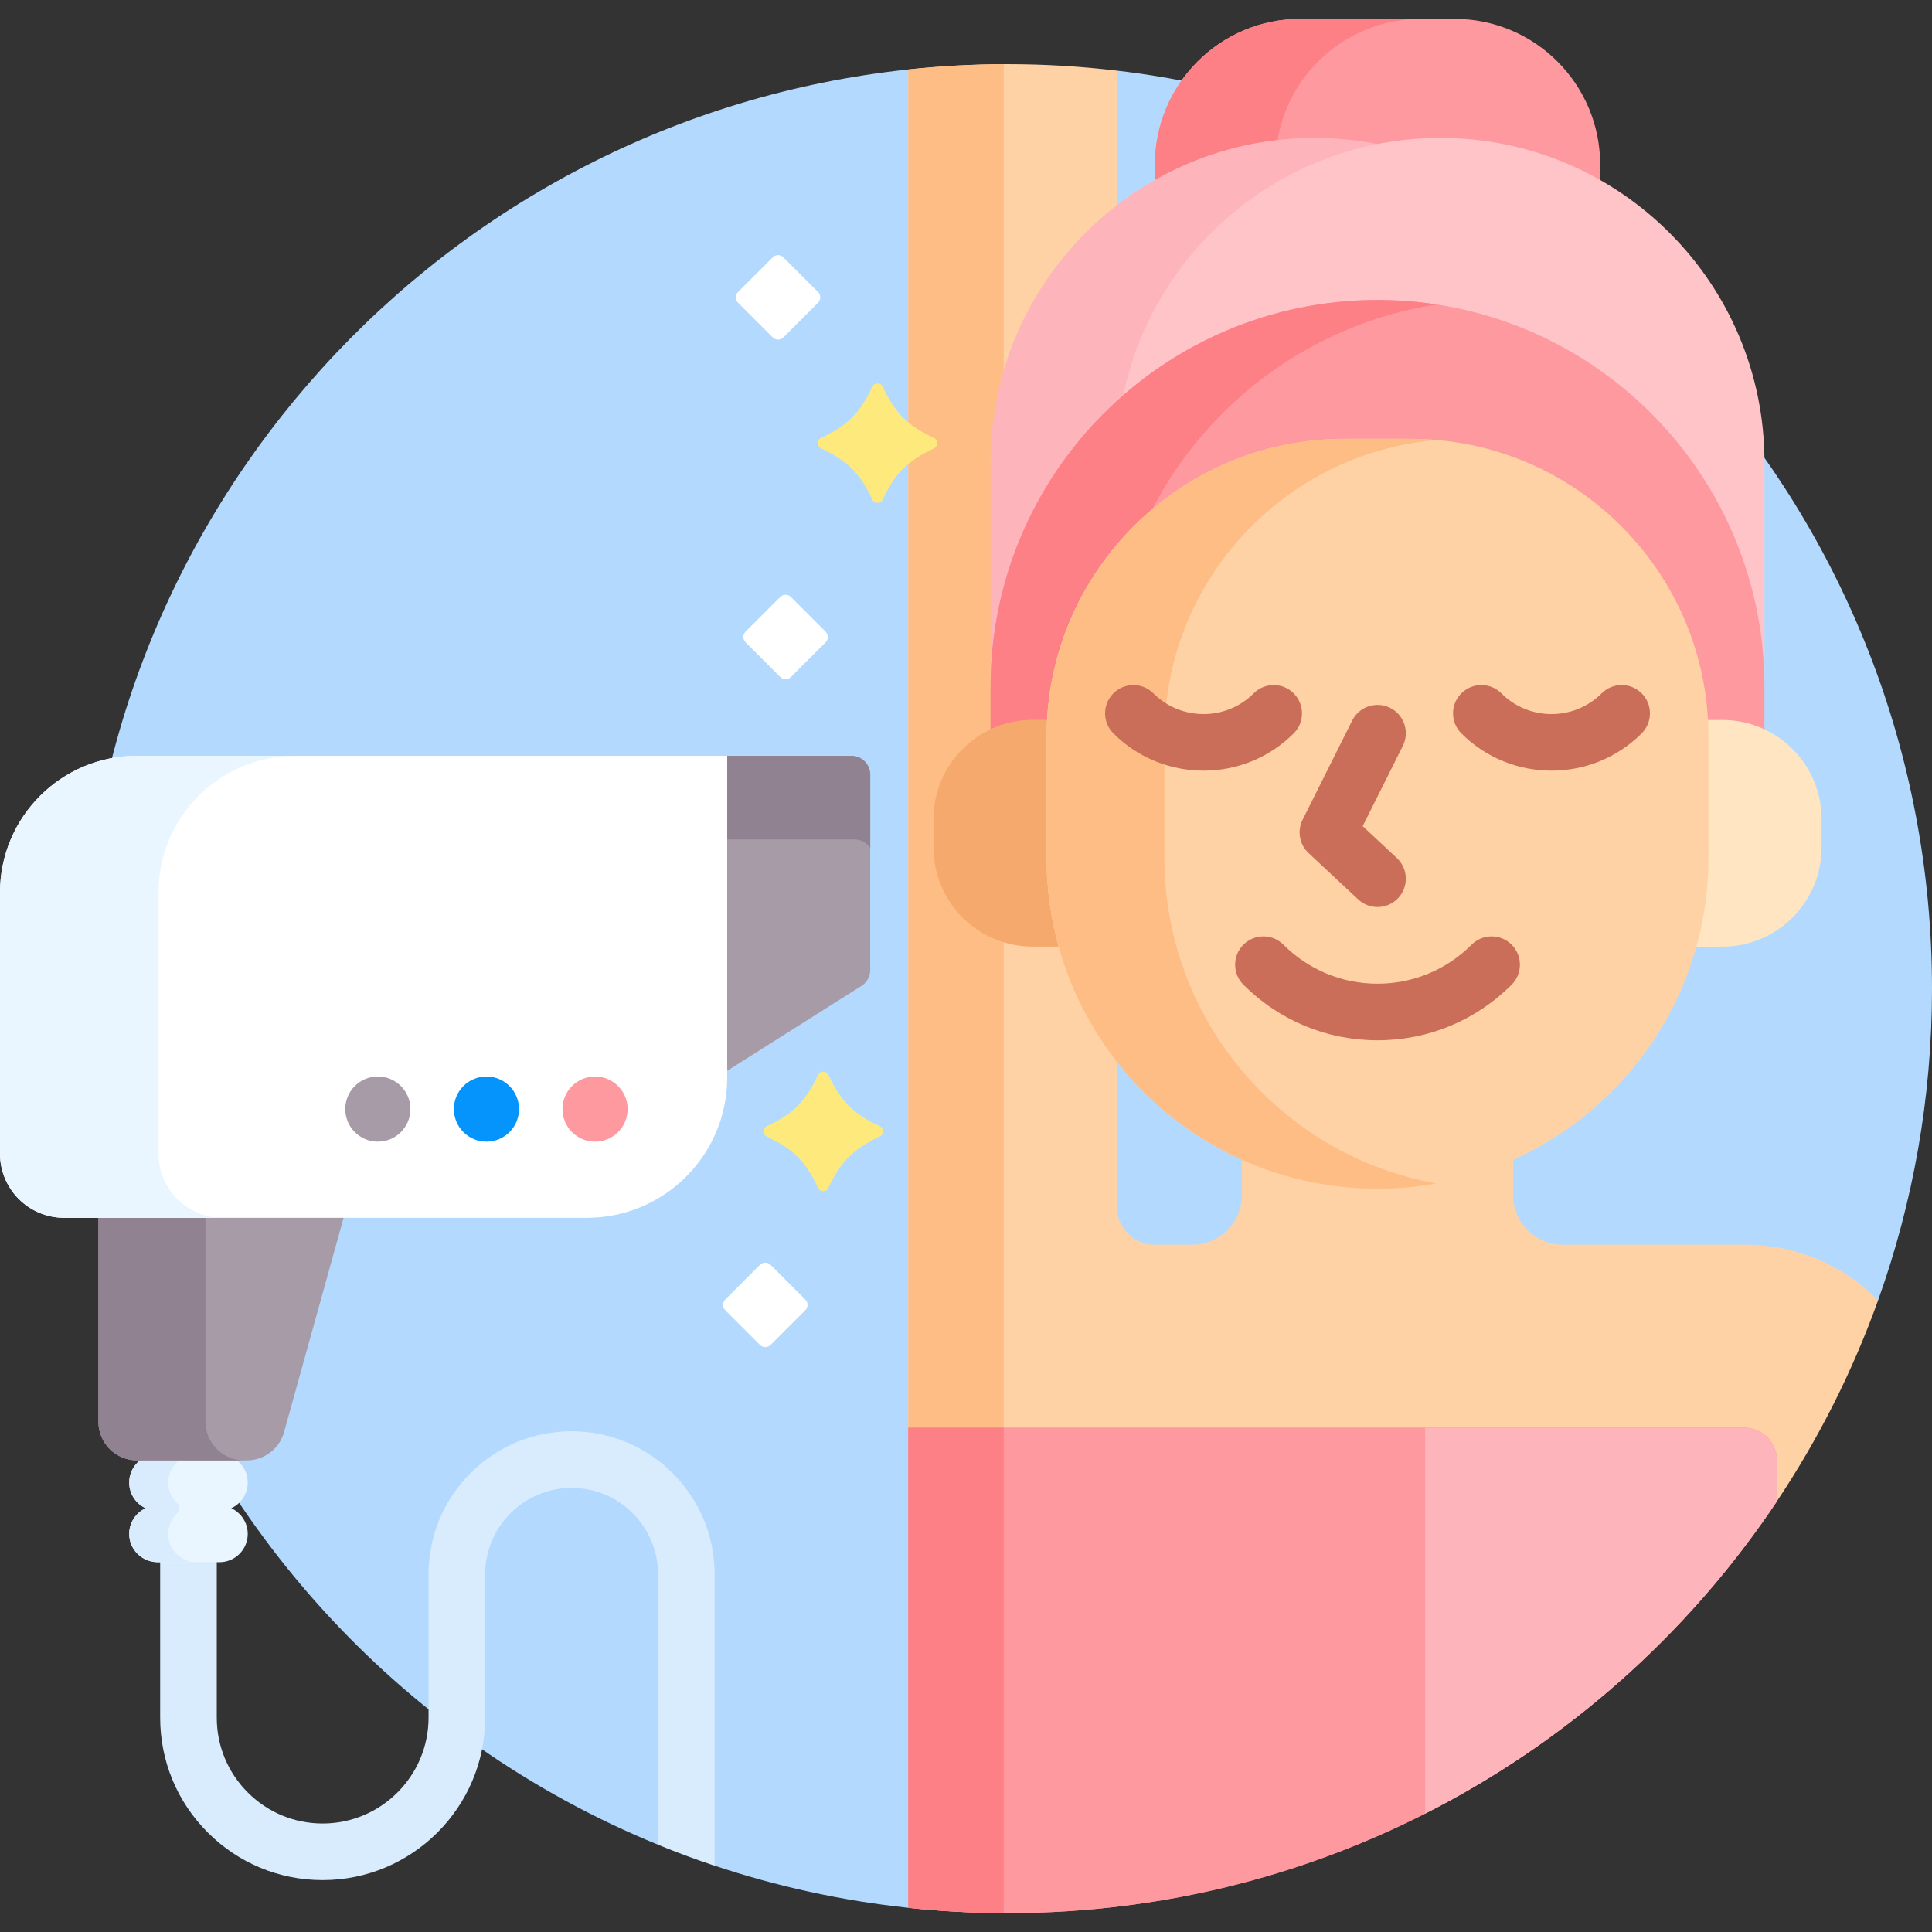 <svg xmlns="http://www.w3.org/2000/svg" id="Capa_1" height="512" viewBox="0 0 512 512" width="512"><rect x="0" y="0" width="512" height="512" fill="#333333" stroke="none"/><g><g><g><path d="" fill="#60b7ff"></path><path d="m296 18.716-1 2.284v124.551c-11.381 14.014-17.646 31.641-17.646 49.676v32.095c0 19.175 6.101 37.391 17.646 52.698v39.849c0 6.065 4.935 11 11 11h9.979c7.801 0 14.146-6.346 14.146-14.146v-8.958c11.047 4.82 22.791 7.262 34.934 7.262s23.887-2.442 34.933-7.262v8.958c0 7.8 6.346 14.146 14.146 14.146h48.387c12.826 0 24.871 4.943 33.998 13.931l1.196-.221c9.236-25.803 14.281-53.6 14.281-82.579 0-125.496-94.361-228.936-216-243.284z" fill="#b3dafe"></path></g><g><path d="m175.384 417.208c0-6.385-2.486-12.389-7.002-16.904s-10.519-7.002-16.903-7.002c-6.375 0-12.376 2.49-16.896 7.01-4.521 4.521-7.01 10.521-7.009 16.896v37.975c0 2.656-.259 5.251-.732 7.772 14.744 10.301 30.672 19.023 47.542 25.916l1-1.871z" fill="#b3dafe"></path><path d="m240.721 18.405c-122.951 13.114-218.721 117.165-218.721 243.595 0 77.686 36.167 146.912 92.572 191.792v-36.584c.001-9.858 3.84-19.126 10.811-26.096 6.971-6.971 16.238-10.81 26.096-10.81 20.351 0 36.906 16.556 36.906 36.905v75.793l1 1.426c16.41 5.477 33.587 9.276 51.336 11.169l1-1.595v-484z" fill="#b3dafe"></path><path d="m225.622 200.303h-32.906l-1 2.158v79.43l1 1.872 35.578-22.493c1.449-.916 2.328-2.511 2.328-4.226v-51.741c0-2.762-2.239-5-5-5z" fill="#a79ba7"></path></g></g><path d="m462.525 329.869h-48.387c-7.26 0-13.146-5.886-13.146-13.146v-10.5c-10.954 5.008-23.123 7.804-35.933 7.804-12.811 0-24.98-2.796-35.933-7.804v10.5c0 7.26-5.886 13.146-13.146 13.146h-9.98c-5.523 0-10-4.477-10-10v-40.185c-11.066-14.559-17.646-32.706-17.646-52.362v-32.095c0-18.699 6.625-35.877 17.646-49.32v-127.191c-9.512-1.122-19.186-1.716-29-1.716-8.879 0-17.645.484-26.279 1.405v359.949l1.279 1h220.171c4.281 0 7.765 3.483 7.765 7.765v10.678h1c10.97-16.447 20.008-34.293 26.783-53.218-8.97-9.079-21.423-14.71-35.194-14.71z" fill="#fed2a4"></path><g><path d="m266 17.014c-8.537.035-16.97.506-25.279 1.392v359.949l1.279 1h24z" fill="#ffbd86"></path></g><g><path d="m348.406 37.551c5.699 0 11.265.574 16.652 1.65 5.387-1.076 10.953-1.65 16.652-1.65 15.418 0 29.876 4.152 42.352 11.367v-5.301c0-21.327-17.29-38.617-38.618-38.617h-40.772c-21.328 0-38.618 17.29-38.618 38.618v5.301c12.476-7.215 26.934-11.368 42.352-11.368z" fill="#fe99a0"></path><path d="m338.546 37.132c3.086-18.239 18.948-32.132 38.064-32.132h-31.938c-21.328 0-38.618 17.29-38.618 38.618v4.112c9.794-5.565 20.782-9.259 32.492-10.598z" fill="#fd8087"></path><path d="m365.059 80.496c26 0 49.746 9.827 67.728 25.957-7.495-39.792-42.411-69.901-84.38-69.901-47.435 0-85.889 38.454-85.889 85.889v58.416h1.015c.635-55.448 45.93-100.361 101.526-100.361z" fill="#fdb4ba"></path><path d="m365.059 80.496c55.596 0 100.89 44.913 101.526 100.361h1.015v-58.417c0-47.435-38.454-85.889-85.889-85.889-41.969 0-76.886 30.11-84.38 69.902 17.981-16.13 41.727-25.957 67.728-25.957z" fill="#ffc4c8"></path><path d="m273.672 191.801h4.759l.052-.945c2.282-41.244 36.454-73.551 77.795-73.551h17.563c41.342 0 75.513 32.307 77.794 73.551l.052.945h4.759c4.002 0 7.788.938 11.155 2.6v-12.364c0-56.632-45.909-102.541-102.541-102.541-56.632 0-102.541 45.909-102.541 102.541v12.364c3.365-1.662 7.151-2.6 11.153-2.6z" fill="#fe99a0"></path><path d="m273.672 190.801h3.813c1.239-22.393 11.816-42.287 27.899-55.875 14.767-28.488 42.485-49.181 75.375-54.235-5.119-.786-10.362-1.195-15.7-1.195-56.632 0-102.541 45.909-102.541 102.541v11.247c3.386-1.59 7.165-2.483 11.154-2.483z" fill="#fd8087"></path><g><path d="m240.721 505.595c8.635.921 17.4 1.405 26.279 1.405 85.075 0 160.012-43.37 203.936-109.2v-10.681c0-4.84-3.924-8.764-8.764-8.764h-221.451z" fill="#fe99a0"></path></g><g><path d="m240.721 505.595c8.635.921 17.4 1.405 26.279 1.405 85.075 0 160.012-43.37 203.936-109.2v-10.681c0-4.84-3.924-8.764-8.764-8.764h-221.451z" fill="#fe99a0"></path></g><path d="m266 378.355h-25.279v127.24c8.31.886 16.743 1.357 25.279 1.392z" fill="#fd8087"></path><g><path d="m377.667 480.629c37.772-19.158 69.906-47.815 93.268-82.829v-10.681c0-4.84-3.924-8.764-8.764-8.764h-84.504z" fill="#fdb4ba"></path></g><g><path d="m456.445 190.801h-4.816c.083 1.466.134 2.94.134 4.427v32.095c0 8.158-1.134 16.056-3.25 23.545h7.932c14.521 0 26.292-11.772 26.292-26.293v-7.482c0-14.52-11.771-26.292-26.292-26.292z" fill="#ffe5c2"></path><path d="m278.354 227.322v-32.095c0-1.486.051-2.961.134-4.427h-4.816c-14.521 0-26.292 11.772-26.292 26.293v7.482c0 14.521 11.771 26.293 26.292 26.293h7.933c-2.116-7.49-3.251-15.388-3.251-23.546z" fill="#f6a96c"></path></g><g><path d="m365.058 315.026c-48.438 0-87.704-39.266-87.704-87.704v-32.095c0-43.588 35.335-78.922 78.922-78.922h17.563c43.588 0 78.922 35.335 78.922 78.922v32.095c.001 48.438-39.265 87.704-87.703 87.704z" fill="#fed2a4"></path></g><path d="m308.592 227.322v-32.095c0-41.282 31.702-75.14 72.085-78.609-2.255-.194-4.532-.314-6.837-.314h-17.563c-43.588 0-78.922 35.335-78.922 78.922v32.095c0 48.438 39.266 87.704 87.704 87.704 5.331 0 10.55-.477 15.619-1.388-40.987-7.366-72.086-43.208-72.086-86.315z" fill="#ffbd86"></path><g><g><path d="m365.059 275.69c-13.419 0-26.041-5.232-35.54-14.731-2.929-2.929-2.929-7.678.001-10.606 2.929-2.93 7.678-2.929 10.606 0 6.666 6.667 15.521 10.338 24.933 10.338s18.267-3.671 24.933-10.338c2.93-2.929 7.678-2.929 10.607 0s2.929 7.678 0 10.606c-9.5 9.499-22.122 14.731-35.54 14.731z" fill="#ca6e59"></path></g><g><path d="m365.057 240.369c-1.833 0-3.67-.668-5.115-2.017l-13.146-12.27c-2.43-2.268-3.077-5.864-1.591-8.837l13.146-26.292c1.852-3.705 6.356-5.207 10.063-3.354 3.704 1.852 5.206 6.357 3.354 10.062l-10.64 21.28 9.049 8.446c3.028 2.826 3.192 7.572.366 10.6-1.479 1.582-3.48 2.382-5.486 2.382z" fill="#ca6e59"></path></g><g><g><path d="m318.953 204.233c-8.653 0-17.307-3.293-23.895-9.881-2.93-2.929-2.93-7.677-.001-10.606 2.93-2.929 7.679-2.93 10.606 0 7.328 7.326 19.25 7.326 26.578 0 2.929-2.929 7.678-2.929 10.606 0s2.929 7.678-.001 10.606c-6.586 6.587-15.24 9.881-23.893 9.881z" fill="#ca6e59"></path></g><g><path d="m411.164 204.233c-8.653 0-17.307-3.293-23.895-9.881-2.93-2.929-2.93-7.677-.001-10.606 2.93-2.929 7.679-2.93 10.606 0 7.328 7.326 19.25 7.326 26.578 0 2.929-2.929 7.678-2.929 10.606 0s2.929 7.678-.001 10.606c-6.586 6.587-15.24 9.881-23.893 9.881z" fill="#ca6e59"></path></g></g></g></g><g><g><path d="m151.479 379.303c-10.126 0-19.644 3.943-26.803 11.103-7.16 7.159-11.102 16.678-11.103 26.803v37.975c.001 15.474-12.59 28.063-28.063 28.063-7.496 0-14.543-2.919-19.844-8.22s-8.219-12.347-8.219-19.844v-42.183h-15v42.184c0 11.502 4.48 22.316 12.613 30.45 8.134 8.134 18.948 12.613 30.45 12.614 23.746 0 43.064-19.318 43.064-43.064v-37.975c-.001-12.629 10.276-22.906 22.905-22.905 6.118 0 11.871 2.383 16.197 6.709s6.709 10.079 6.709 16.197v71.672c4.922 2.011 9.924 3.867 15 5.561v-77.234c-.001-20.902-17.005-37.906-37.906-37.906z" fill="#d8ecfe"></path><path d="m65.652 392.889c0-3.07-1.847-5.706-4.489-6.866h-22.435c-2.642 1.16-4.489 3.796-4.489 6.867 0 3.02 1.789 5.616 4.362 6.805-2.572 1.189-4.361 3.785-4.362 6.806 0 4.142 3.358 7.5 7.501 7.5l16.413-.001c2.071 0 3.946-.84 5.303-2.197s2.197-3.232 2.197-5.304c0-3.02-1.789-5.616-4.361-6.805.808-.374 1.543-.88 2.165-1.502 1.355-1.356 2.195-3.232 2.195-5.303z" fill="#eaf6ff"></path><path d="m44.586 406.5c0-2.103.868-4 2.262-5.36.82-.8.82-2.091 0-2.891-1.395-1.36-2.262-3.257-2.262-5.359 0-2.378 1.11-4.493 2.835-5.867h-10.347c-1.726 1.374-2.835 3.49-2.835 5.867 0 3.02 1.789 5.616 4.362 6.805-2.702 1.249-4.54 4.052-4.348 7.267.24 4.007 3.759 7.038 7.774 7.038h10.053c-4.141-.005-7.494-3.36-7.494-7.5z" fill="#d8ecfe"></path></g><path d="m26.073 321.734v55.044c0 5.658 4.587 10.245 10.245 10.245h29.095c4.602 0 8.64-3.069 9.872-7.503l16.052-57.786z" fill="#a79ba7"></path><path d="m54.464 376.778v-54.044h-28.391v54.044c0 5.658 4.587 10.245 10.245 10.245h28.391c-5.658 0-10.245-4.587-10.245-10.245z" fill="#918291"></path><path d="m225.622 200.303h-32.906v22.161h33.733c1.746 0 3.279.898 4.173 2.254v-19.415c0-2.762-2.239-5-5-5z" fill="#918291"></path><g><g><path d="m155.515 322.734h-138.511c-9.391 0-17.004-7.613-17.004-17.004v-69.183c0-20.017 16.227-36.244 36.244-36.244h156.472v85.23c0 20.545-16.655 37.201-37.201 37.201z" fill="#fff"></path></g></g><path d="m42 305.73v-69.183c0-20.017 16.227-36.244 36.244-36.244h-42c-20.017 0-36.244 16.227-36.244 36.244v69.183c0 9.391 7.613 17.004 17.004 17.004h42c-9.391 0-17.004-7.613-17.004-17.004z" fill="#eaf6ff"></path><g><g><circle cx="100.134" cy="293.918" fill="#a79ba7" r="8.634"></circle></g></g><g><g><circle cx="128.914" cy="293.918" fill="#0593fc" r="8.634"></circle></g></g><g><g><circle cx="157.695" cy="293.918" fill="#fe99a0" r="8.634"></circle></g></g></g><g><g><path d="m217.588 118.816c7.007 3.288 10.307 6.588 13.596 13.596.542 1.154 2.199 1.154 2.74 0 3.288-7.007 6.588-10.307 13.596-13.596 1.154-.542 1.154-2.199 0-2.74-7.007-3.288-10.307-6.588-13.596-13.596-.542-1.154-2.199-1.154-2.74 0-3.288 7.007-6.588 10.307-13.596 13.596-1.154.542-1.154 2.199 0 2.74z" fill="#fee97d"></path></g><g><path d="m203.203 301.201c7.007 3.288 10.307 6.588 13.596 13.596.542 1.154 2.199 1.154 2.74 0 3.288-7.007 6.588-10.307 13.596-13.596 1.154-.542 1.154-2.199 0-2.74-7.007-3.288-10.307-6.589-13.596-13.596-.542-1.154-2.199-1.154-2.74 0-3.288 7.007-6.588 10.307-13.596 13.596-1.154.542-1.154 2.199 0 2.74z" fill="#fee97d"></path></g><g><path d="m195.586 80.222 9.192 9.192c.781.781 2.047.781 2.828 0l9.192-9.192c.781-.781.781-2.047 0-2.828l-9.192-9.192c-.781-.781-2.047-.781-2.828 0l-9.192 9.192c-.781.78-.781 2.047 0 2.828z" fill="#fff"></path></g><g><path d="m197.586 170.222 9.192 9.192c.781.781 2.047.781 2.828 0l9.192-9.192c.781-.781.781-2.047 0-2.828l-9.192-9.192c-.781-.781-2.047-.781-2.828 0l-9.192 9.192c-.781.78-.781 2.047 0 2.828z" fill="#fff"></path></g><g><path d="m192.201 347.222 9.192 9.192c.781.781 2.047.781 2.828 0l9.192-9.192c.781-.781.781-2.047 0-2.828l-9.192-9.192c-.781-.781-2.047-.781-2.828 0l-9.192 9.192c-.781.78-.781 2.047 0 2.828z" fill="#fff"></path></g></g></g></svg>